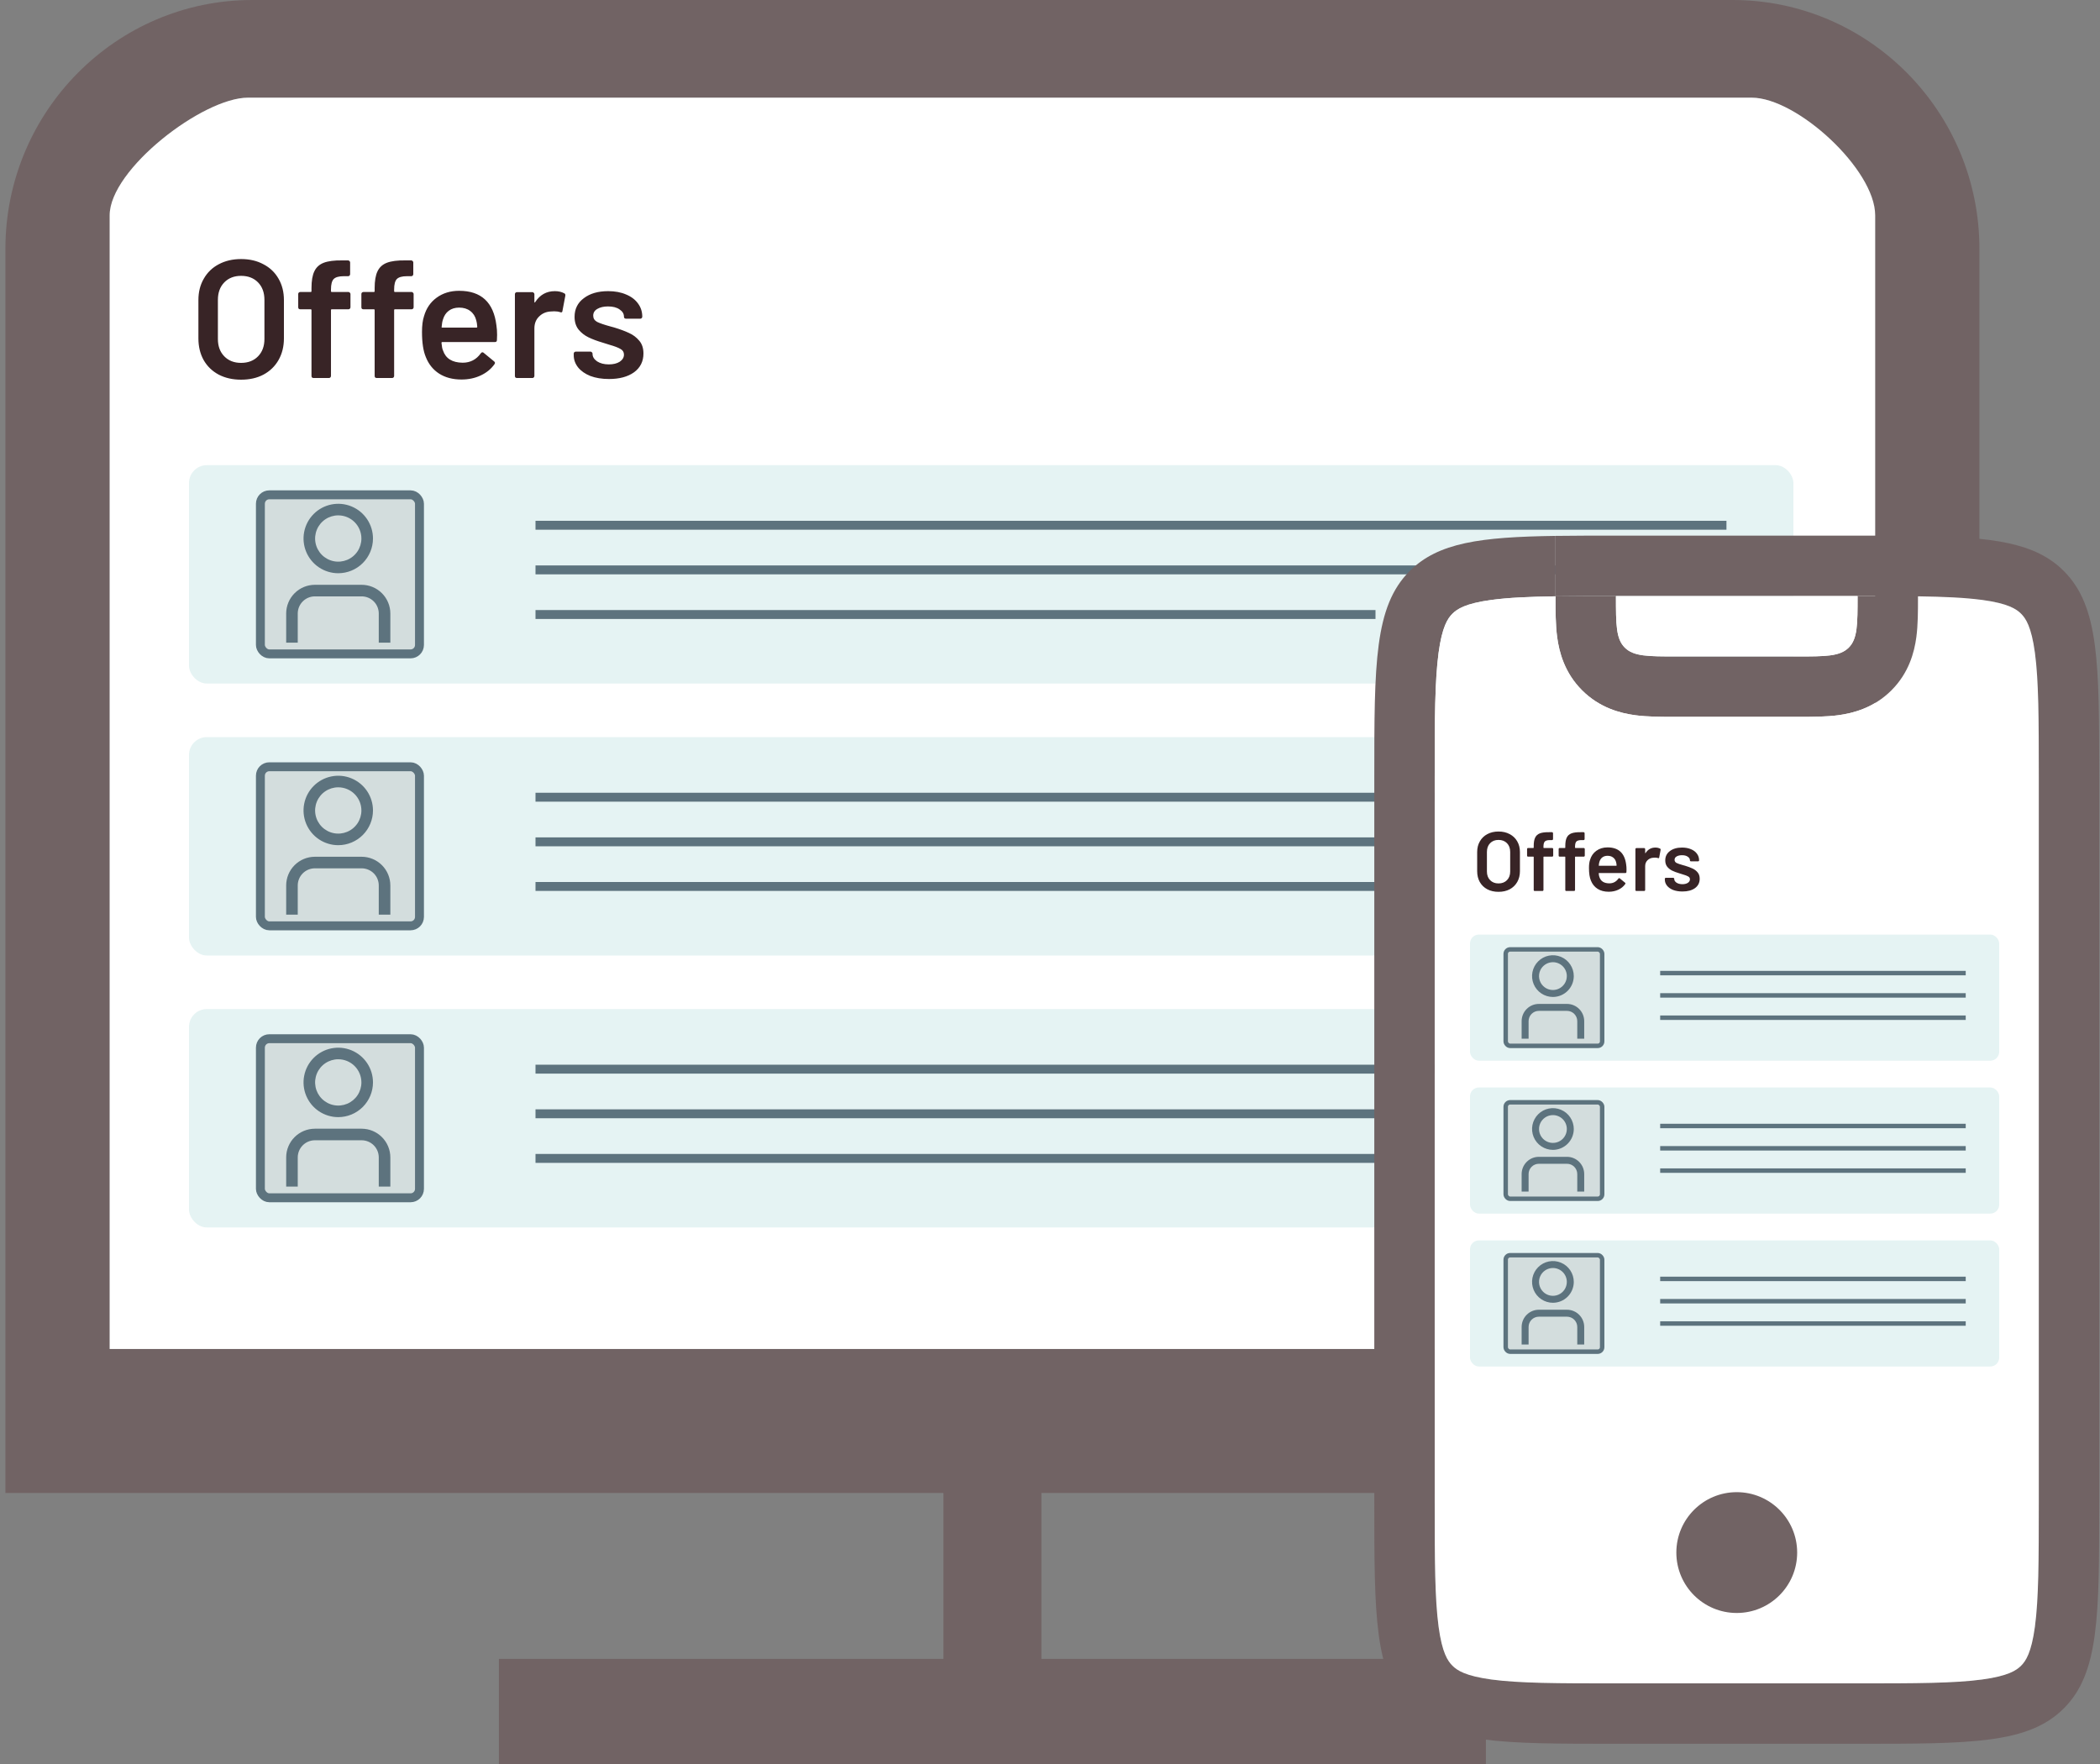 <svg width="250" height="210" viewBox="0 0 250 210" fill="none" xmlns="http://www.w3.org/2000/svg">
<rect x="0" y="0" width="250" height="210" fill="#808080" stroke="none"/>
<path d="M123.977 177.736V197.484H176.895V210H59.395V197.484H112.313V177.736H0.645V29.623C0.645 13.291 13.825 0 30.02 0H206.27C222.465 0 235.645 13.291 235.645 29.623V177.736H123.977ZM13.056 160.592H223.234V25.63C223.234 20.179 213.925 11.626 208.53 11.626H29.526C24.131 11.626 13.056 20.179 13.056 25.63V160.592Z" fill="#716364"/>
<path d="M13.056 160.592H223.234V25.63C223.234 20.179 213.925 11.626 208.53 11.626H29.526C24.131 11.626 13.056 20.179 13.056 25.63V160.592Z" fill="white"/>
<path d="M28.7 45.2C27.7 45.2 26.813 45 26.04 44.6C25.266 44.187 24.666 43.607 24.24 42.86C23.826 42.113 23.62 41.253 23.62 40.28V35.72C23.62 34.76 23.833 33.913 24.26 33.18C24.686 32.433 25.28 31.86 26.04 31.46C26.813 31.047 27.7 30.84 28.7 30.84C29.713 30.84 30.6 31.047 31.36 31.46C32.133 31.86 32.733 32.433 33.16 33.18C33.586 33.913 33.8 34.76 33.8 35.72V40.28C33.8 41.253 33.586 42.113 33.16 42.86C32.733 43.607 32.133 44.187 31.36 44.6C30.6 45 29.713 45.2 28.7 45.2ZM28.7 43.2C29.54 43.2 30.213 42.94 30.72 42.42C31.226 41.9 31.48 41.213 31.48 40.36V35.7C31.48 34.833 31.226 34.14 30.72 33.62C30.213 33.1 29.54 32.84 28.7 32.84C27.873 32.84 27.206 33.1 26.7 33.62C26.193 34.14 25.94 34.833 25.94 35.7V40.36C25.94 41.213 26.193 41.9 26.7 42.42C27.206 42.94 27.873 43.2 28.7 43.2ZM41.482 34.76C41.548 34.76 41.602 34.787 41.642 34.84C41.695 34.88 41.722 34.933 41.722 35V36.58C41.722 36.647 41.695 36.707 41.642 36.76C41.602 36.8 41.548 36.82 41.482 36.82H39.502C39.435 36.82 39.402 36.853 39.402 36.92V44.76C39.402 44.827 39.375 44.887 39.322 44.94C39.282 44.98 39.228 45 39.162 45H37.322C37.255 45 37.195 44.98 37.142 44.94C37.102 44.887 37.082 44.827 37.082 44.76V36.92C37.082 36.853 37.048 36.82 36.982 36.82H35.742C35.675 36.82 35.615 36.8 35.562 36.76C35.522 36.707 35.502 36.647 35.502 36.58V35C35.502 34.933 35.522 34.88 35.562 34.84C35.615 34.787 35.675 34.76 35.742 34.76H36.982C37.048 34.76 37.082 34.727 37.082 34.66V34.3C37.082 33.433 37.195 32.767 37.422 32.3C37.648 31.82 38.022 31.48 38.542 31.28C39.062 31.08 39.795 30.987 40.742 31H41.442C41.508 31 41.562 31.027 41.602 31.08C41.655 31.12 41.682 31.173 41.682 31.24V32.64C41.682 32.707 41.655 32.767 41.602 32.82C41.562 32.86 41.508 32.88 41.442 32.88H40.922C40.348 32.88 39.948 32.993 39.722 33.22C39.508 33.447 39.402 33.86 39.402 34.46V34.66C39.402 34.727 39.435 34.76 39.502 34.76H41.482ZM49.001 34.76C49.068 34.76 49.121 34.787 49.161 34.84C49.215 34.88 49.241 34.933 49.241 35V36.58C49.241 36.647 49.215 36.707 49.161 36.76C49.121 36.8 49.068 36.82 49.001 36.82H47.021C46.955 36.82 46.921 36.853 46.921 36.92V44.76C46.921 44.827 46.895 44.887 46.841 44.94C46.801 44.98 46.748 45 46.681 45H44.841C44.775 45 44.715 44.98 44.661 44.94C44.621 44.887 44.601 44.827 44.601 44.76V36.92C44.601 36.853 44.568 36.82 44.501 36.82H43.261C43.194 36.82 43.135 36.8 43.081 36.76C43.041 36.707 43.021 36.647 43.021 36.58V35C43.021 34.933 43.041 34.88 43.081 34.84C43.135 34.787 43.194 34.76 43.261 34.76H44.501C44.568 34.76 44.601 34.727 44.601 34.66V34.3C44.601 33.433 44.715 32.767 44.941 32.3C45.168 31.82 45.541 31.48 46.061 31.28C46.581 31.08 47.315 30.987 48.261 31H48.961C49.028 31 49.081 31.027 49.121 31.08C49.175 31.12 49.201 31.173 49.201 31.24V32.64C49.201 32.707 49.175 32.767 49.121 32.82C49.081 32.86 49.028 32.88 48.961 32.88H48.441C47.868 32.88 47.468 32.993 47.241 33.22C47.028 33.447 46.921 33.86 46.921 34.46V34.66C46.921 34.727 46.955 34.76 47.021 34.76H49.001ZM59.098 38.74C59.151 39.073 59.178 39.447 59.178 39.86L59.158 40.48C59.158 40.64 59.078 40.72 58.918 40.72H52.658C52.591 40.72 52.558 40.753 52.558 40.82C52.598 41.26 52.658 41.56 52.738 41.72C53.058 42.68 53.838 43.167 55.078 43.18C55.985 43.18 56.705 42.807 57.238 42.06C57.291 41.98 57.358 41.94 57.438 41.94C57.491 41.94 57.538 41.96 57.578 42L58.818 43.02C58.938 43.113 58.958 43.22 58.878 43.34C58.465 43.927 57.911 44.38 57.218 44.7C56.538 45.02 55.778 45.18 54.938 45.18C53.898 45.18 53.011 44.947 52.278 44.48C51.558 44.013 51.031 43.36 50.698 42.52C50.391 41.8 50.238 40.8 50.238 39.52C50.238 38.747 50.318 38.12 50.478 37.64C50.745 36.707 51.245 35.973 51.978 35.44C52.725 34.893 53.618 34.62 54.658 34.62C57.285 34.62 58.765 35.993 59.098 38.74ZM54.658 36.62C54.165 36.62 53.751 36.747 53.418 37C53.098 37.24 52.871 37.58 52.738 38.02C52.658 38.247 52.605 38.54 52.578 38.9C52.551 38.967 52.578 39 52.658 39H56.718C56.785 39 56.818 38.967 56.818 38.9C56.791 38.567 56.751 38.313 56.698 38.14C56.578 37.66 56.338 37.287 55.978 37.02C55.631 36.753 55.191 36.62 54.658 36.62ZM66.058 34.66C66.485 34.66 66.858 34.747 67.178 34.92C67.285 34.973 67.325 35.073 67.298 35.22L66.958 37.02C66.945 37.18 66.852 37.227 66.678 37.16C66.478 37.093 66.245 37.06 65.978 37.06C65.805 37.06 65.672 37.067 65.578 37.08C65.018 37.107 64.552 37.307 64.178 37.68C63.805 38.04 63.618 38.513 63.618 39.1V44.76C63.618 44.827 63.592 44.887 63.538 44.94C63.498 44.98 63.445 45 63.378 45H61.538C61.472 45 61.412 44.98 61.358 44.94C61.318 44.887 61.298 44.827 61.298 44.76V35.02C61.298 34.953 61.318 34.9 61.358 34.86C61.412 34.807 61.472 34.78 61.538 34.78H63.378C63.445 34.78 63.498 34.807 63.538 34.86C63.592 34.9 63.618 34.953 63.618 35.02V35.92C63.618 35.973 63.625 36.007 63.638 36.02C63.665 36.02 63.692 36 63.718 35.96C64.278 35.093 65.058 34.66 66.058 34.66ZM72.501 45.12C71.661 45.12 70.921 45 70.281 44.76C69.654 44.507 69.167 44.167 68.821 43.74C68.474 43.3 68.301 42.813 68.301 42.28V42.1C68.301 42.033 68.321 41.98 68.361 41.94C68.414 41.887 68.474 41.86 68.541 41.86H70.301C70.367 41.86 70.421 41.887 70.461 41.94C70.514 41.98 70.541 42.033 70.541 42.1V42.14C70.541 42.473 70.721 42.767 71.081 43.02C71.454 43.26 71.921 43.38 72.481 43.38C73.014 43.38 73.447 43.273 73.781 43.06C74.114 42.833 74.281 42.553 74.281 42.22C74.281 41.913 74.141 41.687 73.861 41.54C73.594 41.38 73.154 41.213 72.541 41.04L71.781 40.8C71.101 40.6 70.527 40.387 70.061 40.16C69.594 39.933 69.201 39.627 68.881 39.24C68.561 38.84 68.401 38.333 68.401 37.72C68.401 36.787 68.767 36.047 69.501 35.5C70.234 34.94 71.201 34.66 72.401 34.66C73.214 34.66 73.927 34.793 74.541 35.06C75.154 35.313 75.627 35.673 75.961 36.14C76.294 36.593 76.461 37.113 76.461 37.7C76.461 37.767 76.434 37.827 76.381 37.88C76.341 37.92 76.287 37.94 76.221 37.94H74.521C74.454 37.94 74.394 37.92 74.341 37.88C74.301 37.827 74.281 37.767 74.281 37.7C74.281 37.353 74.107 37.067 73.761 36.84C73.427 36.6 72.967 36.48 72.381 36.48C71.861 36.48 71.434 36.58 71.101 36.78C70.781 36.967 70.621 37.233 70.621 37.58C70.621 37.9 70.774 38.147 71.081 38.32C71.401 38.48 71.927 38.66 72.661 38.86L73.101 38.98C73.807 39.193 74.401 39.413 74.881 39.64C75.361 39.853 75.767 40.16 76.101 40.56C76.434 40.947 76.601 41.453 76.601 42.08C76.601 43.027 76.227 43.773 75.481 44.32C74.734 44.853 73.741 45.12 72.501 45.12Z" fill="#382426"/>
<rect x="22.5" y="55.375" width="191" height="26" rx="2.125" fill="#E5F3F3"/>
<rect x="31" y="58.906" width="18.938" height="18.938" rx="1.062" fill="#2E181A" fill-opacity="0.1" stroke="#5D737E" stroke-width="1.062"/>
<path d="M46.469 76.508H45.091V73.034C45.09 72.494 44.876 71.977 44.494 71.595C44.112 71.213 43.594 70.998 43.054 70.997H37.483C36.943 70.998 36.425 71.213 36.044 71.595C35.662 71.977 35.447 72.494 35.446 73.034V76.508H34.069V73.034C34.07 72.129 34.43 71.261 35.07 70.621C35.71 69.981 36.578 69.621 37.483 69.62H43.054C43.959 69.621 44.827 69.981 45.467 70.621C46.107 71.261 46.468 72.129 46.469 73.034V76.508Z" fill="#5D737E"/>
<path d="M40.269 68.242C39.451 68.242 38.652 67.999 37.972 67.545C37.292 67.091 36.763 66.445 36.45 65.69C36.137 64.935 36.055 64.104 36.215 63.302C36.374 62.5 36.768 61.764 37.346 61.186C37.924 60.608 38.66 60.214 39.462 60.054C40.264 59.895 41.095 59.977 41.85 60.29C42.606 60.603 43.251 61.132 43.705 61.812C44.16 62.492 44.402 63.291 44.402 64.108C44.401 65.204 43.965 66.255 43.19 67.03C42.415 67.805 41.364 68.241 40.269 68.242ZM40.269 61.353C39.724 61.353 39.191 61.514 38.738 61.817C38.285 62.12 37.931 62.55 37.723 63.054C37.514 63.557 37.46 64.112 37.566 64.646C37.672 65.18 37.935 65.671 38.32 66.057C38.706 66.442 39.197 66.705 39.731 66.811C40.266 66.917 40.82 66.863 41.323 66.654C41.827 66.446 42.257 66.093 42.56 65.639C42.862 65.186 43.024 64.653 43.024 64.108C43.024 63.378 42.734 62.677 42.217 62.16C41.7 61.643 40.999 61.353 40.269 61.353Z" fill="#5D737E"/>
<line x1="63.75" y1="62.531" x2="205.531" y2="62.531" stroke="#5D737E" stroke-width="1.062"/>
<line x1="63.75" y1="67.844" x2="205.531" y2="67.844" stroke="#5D737E" stroke-width="1.062"/>
<line x1="63.75" y1="73.156" x2="163.75" y2="73.156" stroke="#5D737E" stroke-width="1.062"/>
<rect x="22.5" y="87.75" width="191" height="26" rx="2.125" fill="#E5F3F3"/>
<rect x="31" y="91.281" width="18.938" height="18.938" rx="1.062" fill="#2E181A" fill-opacity="0.1" stroke="#5D737E" stroke-width="1.062"/>
<path d="M46.469 108.884H45.091V105.409C45.09 104.869 44.876 104.352 44.494 103.97C44.112 103.588 43.594 103.373 43.054 103.372H37.483C36.943 103.373 36.425 103.588 36.044 103.97C35.662 104.352 35.447 104.869 35.446 105.409V108.884H34.069V105.409C34.07 104.504 34.43 103.636 35.07 102.996C35.71 102.356 36.578 101.996 37.483 101.995H43.054C43.959 101.996 44.827 102.356 45.467 102.996C46.107 103.636 46.468 104.504 46.469 105.409V108.884Z" fill="#5D737E"/>
<path d="M40.269 100.617C39.451 100.617 38.652 100.374 37.972 99.92C37.292 99.466 36.763 98.82 36.45 98.065C36.137 97.31 36.055 96.479 36.215 95.677C36.374 94.875 36.768 94.139 37.346 93.561C37.924 92.983 38.66 92.589 39.462 92.43C40.264 92.27 41.095 92.352 41.85 92.665C42.606 92.978 43.251 93.507 43.705 94.187C44.16 94.867 44.402 95.666 44.402 96.483C44.401 97.579 43.965 98.63 43.19 99.405C42.415 100.18 41.364 100.616 40.269 100.617ZM40.269 93.728C39.724 93.728 39.191 93.889 38.738 94.192C38.285 94.495 37.931 94.925 37.723 95.429C37.514 95.932 37.46 96.487 37.566 97.021C37.672 97.555 37.935 98.046 38.32 98.432C38.706 98.817 39.197 99.08 39.731 99.186C40.266 99.292 40.82 99.238 41.323 99.029C41.827 98.821 42.257 98.468 42.56 98.014C42.862 97.561 43.024 97.028 43.024 96.483C43.024 95.753 42.734 95.052 42.217 94.535C41.7 94.018 40.999 93.728 40.269 93.728Z" fill="#5D737E"/>
<line x1="63.75" y1="94.906" x2="205.531" y2="94.906" stroke="#5D737E" stroke-width="1.062"/>
<line x1="63.75" y1="100.219" x2="205.531" y2="100.219" stroke="#5D737E" stroke-width="1.062"/>
<line x1="63.75" y1="105.531" x2="163.75" y2="105.531" stroke="#5D737E" stroke-width="1.062"/>
<rect x="22.5" y="120.125" width="191" height="26" rx="2.125" fill="#E5F3F3"/>
<rect x="31" y="123.656" width="18.938" height="18.938" rx="1.062" fill="#2E181A" fill-opacity="0.1" stroke="#5D737E" stroke-width="1.062"/>
<path d="M46.469 141.259H45.091V137.784C45.09 137.244 44.876 136.727 44.494 136.345C44.112 135.963 43.594 135.748 43.054 135.747H37.483C36.943 135.748 36.425 135.963 36.044 136.345C35.662 136.727 35.447 137.244 35.446 137.784V141.259H34.069V137.784C34.07 136.879 34.43 136.011 35.07 135.371C35.71 134.731 36.578 134.371 37.483 134.37H43.054C43.959 134.371 44.827 134.731 45.467 135.371C46.107 136.011 46.468 136.879 46.469 137.784V141.259Z" fill="#5D737E"/>
<path d="M40.269 132.992C39.451 132.992 38.652 132.749 37.972 132.295C37.292 131.841 36.763 131.195 36.45 130.44C36.137 129.685 36.055 128.854 36.215 128.052C36.374 127.25 36.768 126.514 37.346 125.936C37.924 125.358 38.66 124.964 39.462 124.805C40.264 124.645 41.095 124.727 41.85 125.04C42.606 125.353 43.251 125.882 43.705 126.562C44.16 127.242 44.402 128.041 44.402 128.858C44.401 129.954 43.965 131.005 43.19 131.78C42.415 132.555 41.364 132.991 40.269 132.992ZM40.269 126.103C39.724 126.103 39.191 126.264 38.738 126.567C38.285 126.87 37.931 127.3 37.723 127.804C37.514 128.307 37.46 128.861 37.566 129.396C37.672 129.931 37.935 130.422 38.32 130.807C38.706 131.192 39.197 131.455 39.731 131.561C40.266 131.667 40.82 131.613 41.323 131.404C41.827 131.196 42.257 130.842 42.56 130.389C42.862 129.936 43.024 129.403 43.024 128.858C43.024 128.128 42.734 127.427 42.217 126.91C41.7 126.393 40.999 126.103 40.269 126.103Z" fill="#5D737E"/>
<line x1="63.75" y1="127.281" x2="205.531" y2="127.281" stroke="#5D737E" stroke-width="1.062"/>
<line x1="63.75" y1="132.594" x2="205.531" y2="132.594" stroke="#5D737E" stroke-width="1.062"/>
<line x1="63.75" y1="137.906" x2="163.75" y2="137.906" stroke="#5D737E" stroke-width="1.062"/>
<path fill-rule="evenodd" clip-rule="evenodd" d="M219.539 117.402C220.807 119.3 220.807 121.941 220.807 127.224C220.807 132.508 220.807 135.149 219.539 137.047C218.99 137.868 218.285 138.574 217.463 139.122C215.806 140.23 213.58 140.37 209.522 140.388V140.39L207.443 144.549C206.749 145.935 204.771 145.935 204.078 144.549L201.999 140.39V140.388C197.94 140.37 195.715 140.23 194.057 139.122C193.236 138.574 192.53 137.868 191.982 137.047C190.714 135.149 190.714 132.508 190.714 127.224C190.714 121.941 190.714 119.3 191.982 117.402C192.53 116.581 193.236 115.875 194.057 115.327C195.955 114.059 198.596 114.059 203.879 114.059H207.641C212.924 114.059 215.566 114.059 217.463 115.327C218.285 115.875 218.99 116.581 219.539 117.402Z" fill="#5D737E"/>
<path fill-rule="evenodd" clip-rule="evenodd" d="M198.237 124.403C198.237 123.884 198.658 123.463 199.177 123.463L212.343 123.463C212.863 123.463 213.284 123.884 213.284 124.403C213.284 124.923 212.863 125.344 212.343 125.344L199.177 125.344C198.658 125.344 198.237 124.923 198.237 124.403Z" fill="white"/>
<path fill-rule="evenodd" clip-rule="evenodd" d="M198.237 130.046C198.237 129.527 198.658 129.105 199.177 129.105L208.582 129.105C209.101 129.105 209.522 129.527 209.522 130.046C209.522 130.565 209.101 130.986 208.582 130.986L199.177 130.986C198.658 130.986 198.237 130.565 198.237 130.046Z" fill="white"/>
<path d="M228.331 70.958V63.797C226.17 63.766 223.784 63.766 221.139 63.766H192.373C189.729 63.766 187.342 63.766 185.182 63.797V70.958L185.182 70.99C187.247 70.96 189.618 70.958 192.373 70.958H221.139C223.895 70.958 226.265 70.96 228.331 70.99L228.331 70.958Z" fill="#716364"/>
<path d="M228.135 75.861C228.333 74.389 228.332 72.678 228.331 71.241L228.331 70.99C226.265 70.96 223.895 70.958 221.139 70.958C221.139 74.348 221.139 76.043 220.086 77.096C219.033 78.149 217.338 78.149 213.948 78.149H199.565C196.175 78.149 194.48 78.149 193.427 77.096C192.373 76.043 192.373 74.348 192.373 70.958C189.618 70.958 187.247 70.96 185.182 70.99L185.182 71.241C185.181 72.678 185.18 74.389 185.378 75.861C185.617 77.638 186.256 80.096 188.341 82.181C190.427 84.266 192.885 84.906 194.661 85.145C196.133 85.343 197.844 85.341 199.282 85.341L199.565 85.34H213.948L214.231 85.341C215.668 85.341 217.38 85.343 218.851 85.145C220.628 84.906 223.086 84.266 225.171 82.181C227.257 80.096 227.896 77.638 228.135 75.861Z" fill="#716364"/>
<path d="M172.905 73.064C173.453 72.516 174.43 71.839 177.549 71.42C179.563 71.149 182.013 71.037 185.182 70.99L185.182 70.958V63.797C176.266 63.926 171.211 64.588 167.82 67.979C163.607 72.191 163.607 78.972 163.607 92.532V178.829C163.607 192.389 163.607 199.17 167.82 203.382C172.033 207.595 178.813 207.595 192.373 207.595H221.139C234.699 207.595 241.479 207.595 245.692 203.382C249.905 199.17 249.905 192.389 249.905 178.829V92.532C249.905 78.972 249.905 72.191 245.692 67.979C242.301 64.588 237.246 63.926 228.331 63.797V70.958L228.331 70.99C231.5 71.037 233.949 71.149 235.963 71.42C239.082 71.839 240.059 72.516 240.607 73.064C241.154 73.611 241.831 74.589 242.251 77.708C242.698 81.034 242.713 85.548 242.713 92.532V178.829C242.713 185.813 242.698 190.327 242.251 193.653C241.831 196.772 241.154 197.75 240.607 198.297C240.059 198.845 239.082 199.522 235.963 199.941C232.637 200.388 228.122 200.403 221.139 200.403H192.373C185.39 200.403 180.876 200.388 177.549 199.941C174.43 199.522 173.453 198.845 172.905 198.297C172.358 197.75 171.681 196.772 171.261 193.653C170.814 190.327 170.799 185.813 170.799 178.829V92.532C170.799 85.548 170.814 81.034 171.261 77.708C171.681 74.589 172.358 73.611 172.905 73.064Z" fill="#716364"/>
<path d="M228.331 71.241C228.332 72.678 228.333 74.389 228.135 75.861C227.896 77.638 227.257 80.096 225.171 82.181C223.086 84.266 220.628 84.906 218.851 85.145C217.38 85.343 215.668 85.341 214.231 85.341L213.948 85.34H199.565L199.282 85.341C197.844 85.341 196.133 85.343 194.661 85.145C192.885 84.906 190.427 84.266 188.341 82.181C186.256 80.096 185.617 77.638 185.378 75.861C185.18 74.389 185.181 72.678 185.182 71.241L185.182 70.99C182.013 71.037 179.563 71.149 177.549 71.42C174.43 71.839 173.453 72.516 172.905 73.064C172.358 73.611 171.681 74.589 171.261 77.708C170.814 81.034 170.799 85.548 170.799 92.532V178.829C170.799 185.813 170.814 190.327 171.261 193.653C171.681 196.772 172.358 197.75 172.905 198.297C173.453 198.845 174.43 199.522 177.549 199.941C180.876 200.388 185.39 200.403 192.373 200.403H221.139C228.122 200.403 232.637 200.388 235.963 199.941C239.082 199.522 240.059 198.845 240.607 198.297C241.154 197.75 241.831 196.772 242.251 193.653C242.698 190.327 242.713 185.813 242.713 178.829V92.532C242.713 85.548 242.698 81.034 242.251 77.708C241.831 74.589 241.154 73.611 240.607 73.064C240.059 72.516 239.082 71.839 235.963 71.42C233.949 71.149 231.5 71.037 228.331 70.99L228.331 71.241Z" fill="white"/>
<path d="M213.948 78.149C217.338 78.149 219.033 78.149 220.086 77.096C221.139 76.043 221.139 74.348 221.139 70.958H192.373C192.373 74.348 192.373 76.043 193.427 77.096C194.48 78.149 196.175 78.149 199.565 78.149H213.948Z" fill="white"/>
<path d="M178.394 106.17C177.894 106.17 177.45 106.07 177.064 105.87C176.677 105.664 176.377 105.374 176.164 105C175.957 104.627 175.854 104.197 175.854 103.71V101.43C175.854 100.95 175.96 100.527 176.174 100.16C176.387 99.787 176.684 99.5 177.064 99.3C177.45 99.094 177.894 98.99 178.394 98.99C178.9 98.99 179.344 99.094 179.724 99.3C180.11 99.5 180.41 99.787 180.624 100.16C180.837 100.527 180.944 100.95 180.944 101.43V103.71C180.944 104.197 180.837 104.627 180.624 105C180.41 105.374 180.11 105.664 179.724 105.87C179.344 106.07 178.9 106.17 178.394 106.17ZM178.394 105.17C178.814 105.17 179.15 105.04 179.404 104.78C179.657 104.52 179.784 104.177 179.784 103.75V101.42C179.784 100.987 179.657 100.64 179.404 100.38C179.15 100.12 178.814 99.99 178.394 99.99C177.98 99.99 177.647 100.12 177.394 100.38C177.14 100.64 177.014 100.987 177.014 101.42V103.75C177.014 104.177 177.14 104.52 177.394 104.78C177.647 105.04 177.98 105.17 178.394 105.17ZM184.785 100.95C184.818 100.95 184.845 100.964 184.865 100.99C184.891 101.01 184.905 101.037 184.905 101.07V101.86C184.905 101.894 184.891 101.924 184.865 101.95C184.845 101.97 184.818 101.98 184.785 101.98H183.795C183.761 101.98 183.745 101.997 183.745 102.03V105.95C183.745 105.984 183.731 106.014 183.705 106.04C183.685 106.06 183.658 106.07 183.625 106.07H182.705C182.671 106.07 182.641 106.06 182.615 106.04C182.595 106.014 182.585 105.984 182.585 105.95V102.03C182.585 101.997 182.568 101.98 182.535 101.98H181.915C181.881 101.98 181.851 101.97 181.825 101.95C181.805 101.924 181.795 101.894 181.795 101.86V101.07C181.795 101.037 181.805 101.01 181.825 100.99C181.851 100.964 181.881 100.95 181.915 100.95H182.535C182.568 100.95 182.585 100.934 182.585 100.9V100.72C182.585 100.287 182.641 99.954 182.755 99.72C182.868 99.48 183.055 99.31 183.315 99.21C183.575 99.11 183.941 99.064 184.415 99.07H184.765C184.798 99.07 184.825 99.084 184.845 99.11C184.871 99.13 184.885 99.157 184.885 99.19V99.89C184.885 99.924 184.871 99.954 184.845 99.98C184.825 100 184.798 100.01 184.765 100.01H184.505C184.218 100.01 184.018 100.067 183.905 100.18C183.798 100.294 183.745 100.5 183.745 100.8V100.9C183.745 100.934 183.761 100.95 183.795 100.95H184.785ZM188.544 100.95C188.578 100.95 188.604 100.964 188.624 100.99C188.651 101.01 188.664 101.037 188.664 101.07V101.86C188.664 101.894 188.651 101.924 188.624 101.95C188.604 101.97 188.578 101.98 188.544 101.98H187.554C187.521 101.98 187.504 101.997 187.504 102.03V105.95C187.504 105.984 187.491 106.014 187.464 106.04C187.444 106.06 187.418 106.07 187.384 106.07H186.464C186.431 106.07 186.401 106.06 186.374 106.04C186.354 106.014 186.344 105.984 186.344 105.95V102.03C186.344 101.997 186.328 101.98 186.294 101.98H185.674C185.641 101.98 185.611 101.97 185.584 101.95C185.564 101.924 185.554 101.894 185.554 101.86V101.07C185.554 101.037 185.564 101.01 185.584 100.99C185.611 100.964 185.641 100.95 185.674 100.95H186.294C186.328 100.95 186.344 100.934 186.344 100.9V100.72C186.344 100.287 186.401 99.954 186.514 99.72C186.628 99.48 186.814 99.31 187.074 99.21C187.334 99.11 187.701 99.064 188.174 99.07H188.524C188.558 99.07 188.584 99.084 188.604 99.11C188.631 99.13 188.644 99.157 188.644 99.19V99.89C188.644 99.924 188.631 99.954 188.604 99.98C188.584 100 188.558 100.01 188.524 100.01H188.264C187.978 100.01 187.778 100.067 187.664 100.18C187.558 100.294 187.504 100.5 187.504 100.8V100.9C187.504 100.934 187.521 100.95 187.554 100.95H188.544ZM193.593 102.94C193.62 103.107 193.633 103.294 193.633 103.5L193.623 103.81C193.623 103.89 193.583 103.93 193.503 103.93H190.373C190.34 103.93 190.323 103.947 190.323 103.98C190.343 104.2 190.373 104.35 190.413 104.43C190.573 104.91 190.963 105.154 191.583 105.16C192.036 105.16 192.396 104.974 192.663 104.6C192.69 104.56 192.723 104.54 192.763 104.54C192.79 104.54 192.813 104.55 192.833 104.57L193.453 105.08C193.513 105.127 193.523 105.18 193.483 105.24C193.276 105.534 193 105.76 192.653 105.92C192.313 106.08 191.933 106.16 191.513 106.16C190.993 106.16 190.55 106.044 190.183 105.81C189.823 105.577 189.56 105.25 189.393 104.83C189.24 104.47 189.163 103.97 189.163 103.33C189.163 102.944 189.203 102.63 189.283 102.39C189.416 101.924 189.666 101.557 190.033 101.29C190.406 101.017 190.853 100.88 191.373 100.88C192.686 100.88 193.426 101.567 193.593 102.94ZM191.373 101.88C191.126 101.88 190.92 101.944 190.753 102.07C190.593 102.19 190.48 102.36 190.413 102.58C190.373 102.694 190.346 102.84 190.333 103.02C190.32 103.054 190.333 103.07 190.373 103.07H192.403C192.436 103.07 192.453 103.054 192.453 103.02C192.44 102.854 192.42 102.727 192.393 102.64C192.333 102.4 192.213 102.214 192.033 102.08C191.86 101.947 191.64 101.88 191.373 101.88ZM197.073 100.9C197.286 100.9 197.473 100.944 197.633 101.03C197.686 101.057 197.706 101.107 197.693 101.18L197.523 102.08C197.516 102.16 197.47 102.184 197.383 102.15C197.283 102.117 197.166 102.1 197.033 102.1C196.946 102.1 196.88 102.104 196.833 102.11C196.553 102.124 196.32 102.224 196.133 102.41C195.946 102.59 195.853 102.827 195.853 103.12V105.95C195.853 105.984 195.84 106.014 195.813 106.04C195.793 106.06 195.766 106.07 195.733 106.07H194.813C194.78 106.07 194.75 106.06 194.723 106.04C194.703 106.014 194.693 105.984 194.693 105.95V101.08C194.693 101.047 194.703 101.02 194.723 101C194.75 100.974 194.78 100.96 194.813 100.96H195.733C195.766 100.96 195.793 100.974 195.813 101C195.84 101.02 195.853 101.047 195.853 101.08V101.53C195.853 101.557 195.856 101.574 195.863 101.58C195.876 101.58 195.89 101.57 195.903 101.55C196.183 101.117 196.573 100.9 197.073 100.9ZM200.294 106.13C199.874 106.13 199.504 106.07 199.184 105.95C198.871 105.824 198.628 105.654 198.454 105.44C198.281 105.22 198.194 104.977 198.194 104.71V104.62C198.194 104.587 198.204 104.56 198.224 104.54C198.251 104.514 198.281 104.5 198.314 104.5H199.194C199.228 104.5 199.254 104.514 199.274 104.54C199.301 104.56 199.314 104.587 199.314 104.62V104.64C199.314 104.807 199.404 104.954 199.584 105.08C199.771 105.2 200.004 105.26 200.284 105.26C200.551 105.26 200.768 105.207 200.934 105.1C201.101 104.987 201.184 104.847 201.184 104.68C201.184 104.527 201.114 104.414 200.974 104.34C200.841 104.26 200.621 104.177 200.314 104.09L199.934 103.97C199.594 103.87 199.308 103.764 199.074 103.65C198.841 103.537 198.644 103.384 198.484 103.19C198.324 102.99 198.244 102.737 198.244 102.43C198.244 101.964 198.428 101.594 198.794 101.32C199.161 101.04 199.644 100.9 200.244 100.9C200.651 100.9 201.008 100.967 201.314 101.1C201.621 101.227 201.858 101.407 202.024 101.64C202.191 101.867 202.274 102.127 202.274 102.42C202.274 102.454 202.261 102.484 202.234 102.51C202.214 102.53 202.188 102.54 202.154 102.54H201.304C201.271 102.54 201.241 102.53 201.214 102.51C201.194 102.484 201.184 102.454 201.184 102.42C201.184 102.247 201.098 102.104 200.924 101.99C200.758 101.87 200.528 101.81 200.234 101.81C199.974 101.81 199.761 101.86 199.594 101.96C199.434 102.054 199.354 102.187 199.354 102.36C199.354 102.52 199.431 102.644 199.584 102.73C199.744 102.81 200.008 102.9 200.374 103L200.594 103.06C200.948 103.167 201.244 103.277 201.484 103.39C201.724 103.497 201.928 103.65 202.094 103.85C202.261 104.044 202.344 104.297 202.344 104.61C202.344 105.084 202.158 105.457 201.784 105.73C201.411 105.997 200.914 106.13 200.294 106.13Z" fill="#382426"/>
<rect x="175" y="111.258" width="63" height="15.016" rx="1.062" fill="#E5F3F3"/>
<rect x="179.25" y="113.023" width="11.484" height="11.484" rx="0.531" fill="#2E181A" fill-opacity="0.1" stroke="#5D737E" stroke-width="0.531"/>
<path d="M188.597 123.652H187.769V121.565C187.769 121.241 187.64 120.93 187.41 120.7C187.181 120.471 186.87 120.342 186.545 120.341H183.199C182.874 120.342 182.563 120.471 182.334 120.7C182.104 120.93 181.975 121.241 181.975 121.565V123.652H181.147V121.565C181.148 121.021 181.364 120.5 181.749 120.115C182.133 119.731 182.655 119.514 183.199 119.514H186.545C187.089 119.514 187.61 119.731 187.995 120.115C188.38 120.5 188.596 121.021 188.597 121.565V123.652Z" fill="#5D737E"/>
<path d="M184.872 118.686C184.381 118.686 183.9 118.54 183.492 118.267C183.084 117.994 182.765 117.607 182.577 117.153C182.39 116.699 182.34 116.2 182.436 115.718C182.532 115.236 182.768 114.794 183.116 114.447C183.463 114.099 183.906 113.863 184.387 113.767C184.869 113.671 185.368 113.72 185.822 113.908C186.276 114.096 186.664 114.414 186.936 114.823C187.209 115.231 187.355 115.711 187.355 116.202C187.354 116.861 187.092 117.492 186.627 117.958C186.161 118.423 185.53 118.685 184.872 118.686ZM184.872 114.547C184.544 114.547 184.224 114.644 183.952 114.826C183.68 115.008 183.467 115.266 183.342 115.569C183.217 115.871 183.184 116.204 183.248 116.525C183.312 116.847 183.47 117.142 183.701 117.373C183.933 117.605 184.228 117.762 184.549 117.826C184.87 117.89 185.203 117.857 185.505 117.732C185.808 117.607 186.066 117.394 186.248 117.122C186.43 116.85 186.527 116.53 186.527 116.202C186.527 115.763 186.353 115.342 186.042 115.032C185.732 114.721 185.311 114.547 184.872 114.547Z" fill="#5D737E"/>
<line x1="197.64" y1="115.844" x2="234.015" y2="115.844" stroke="#5D737E" stroke-width="0.531"/>
<line x1="197.64" y1="118.5" x2="234.015" y2="118.5" stroke="#5D737E" stroke-width="0.531"/>
<line x1="197.64" y1="121.156" x2="234.015" y2="121.156" stroke="#5D737E" stroke-width="0.531"/>
<rect x="175" y="129.461" width="63" height="15.016" rx="1.062" fill="#E5F3F3"/>
<rect x="179.25" y="131.227" width="11.484" height="11.484" rx="0.531" fill="#2E181A" fill-opacity="0.1" stroke="#5D737E" stroke-width="0.531"/>
<path d="M188.597 141.856H187.769V139.768C187.769 139.444 187.64 139.133 187.41 138.903C187.181 138.674 186.87 138.545 186.545 138.545H183.199C182.874 138.545 182.563 138.674 182.334 138.903C182.104 139.133 181.975 139.444 181.975 139.768V141.856H181.147V139.768C181.148 139.224 181.364 138.703 181.749 138.318C182.133 137.934 182.655 137.717 183.199 137.717H186.545C187.089 137.717 187.61 137.934 187.995 138.318C188.38 138.703 188.596 139.224 188.597 139.768V141.856Z" fill="#5D737E"/>
<path d="M184.872 136.889C184.381 136.889 183.9 136.743 183.492 136.47C183.084 136.197 182.765 135.81 182.577 135.356C182.39 134.902 182.34 134.403 182.436 133.921C182.532 133.439 182.768 132.997 183.116 132.65C183.463 132.302 183.906 132.066 184.387 131.97C184.869 131.874 185.368 131.923 185.822 132.111C186.276 132.299 186.664 132.618 186.936 133.026C187.209 133.434 187.355 133.914 187.355 134.406C187.354 135.064 187.092 135.695 186.627 136.161C186.161 136.626 185.53 136.888 184.872 136.889ZM184.872 132.75C184.544 132.75 184.224 132.847 183.952 133.029C183.68 133.211 183.467 133.47 183.342 133.772C183.217 134.075 183.184 134.407 183.248 134.729C183.312 135.05 183.47 135.345 183.701 135.576C183.933 135.808 184.228 135.965 184.549 136.029C184.87 136.093 185.203 136.06 185.505 135.935C185.808 135.81 186.066 135.598 186.248 135.325C186.43 135.053 186.527 134.733 186.527 134.406C186.527 133.967 186.353 133.545 186.042 133.235C185.732 132.925 185.311 132.75 184.872 132.75Z" fill="#5D737E"/>
<line x1="197.64" y1="134.047" x2="234.015" y2="134.047" stroke="#5D737E" stroke-width="0.531"/>
<line x1="197.64" y1="136.703" x2="234.015" y2="136.703" stroke="#5D737E" stroke-width="0.531"/>
<line x1="197.64" y1="139.359" x2="234.015" y2="139.359" stroke="#5D737E" stroke-width="0.531"/>
<rect x="175" y="147.664" width="63" height="15.016" rx="1.062" fill="#E5F3F3"/>
<rect x="179.25" y="149.43" width="11.484" height="11.484" rx="0.531" fill="#2E181A" fill-opacity="0.1" stroke="#5D737E" stroke-width="0.531"/>
<path d="M188.597 160.059H187.769V157.971C187.769 157.647 187.64 157.336 187.41 157.106C187.181 156.877 186.87 156.748 186.545 156.748H183.199C182.874 156.748 182.563 156.877 182.334 157.106C182.104 157.336 181.975 157.647 181.975 157.971V160.059H181.147V157.971C181.148 157.428 181.364 156.906 181.749 156.522C182.133 156.137 182.655 155.921 183.199 155.92H186.545C187.089 155.921 187.61 156.137 187.995 156.522C188.38 156.906 188.596 157.428 188.597 157.971V160.059Z" fill="#5D737E"/>
<path d="M184.872 155.092C184.381 155.092 183.9 154.946 183.492 154.673C183.084 154.401 182.765 154.013 182.577 153.559C182.39 153.105 182.34 152.606 182.436 152.124C182.532 151.643 182.768 151.2 183.116 150.853C183.463 150.506 183.906 150.269 184.387 150.173C184.869 150.077 185.368 150.127 185.822 150.315C186.276 150.502 186.664 150.821 186.936 151.229C187.209 151.637 187.355 152.118 187.355 152.609C187.354 153.267 187.092 153.898 186.627 154.364C186.161 154.829 185.53 155.091 184.872 155.092ZM184.872 150.953C184.544 150.953 184.224 151.05 183.952 151.232C183.68 151.414 183.467 151.673 183.342 151.975C183.217 152.278 183.184 152.611 183.248 152.932C183.312 153.253 183.47 153.548 183.701 153.779C183.933 154.011 184.228 154.169 184.549 154.232C184.87 154.296 185.203 154.263 185.505 154.138C185.808 154.013 186.066 153.801 186.248 153.528C186.43 153.256 186.527 152.936 186.527 152.609C186.527 152.17 186.353 151.749 186.042 151.438C185.732 151.128 185.311 150.953 184.872 150.953Z" fill="#5D737E"/>
<line x1="197.64" y1="152.25" x2="234.015" y2="152.25" stroke="#5D737E" stroke-width="0.531"/>
<line x1="197.64" y1="154.906" x2="234.015" y2="154.906" stroke="#5D737E" stroke-width="0.531"/>
<line x1="197.64" y1="157.562" x2="234.015" y2="157.562" stroke="#5D737E" stroke-width="0.531"/>
<path d="M213.948 184.829C213.948 188.801 210.728 192.021 206.756 192.021C202.784 192.021 199.565 188.801 199.565 184.829C199.565 180.857 202.784 177.638 206.756 177.638C210.728 177.638 213.948 180.857 213.948 184.829Z" fill="#716364"/>
</svg>
